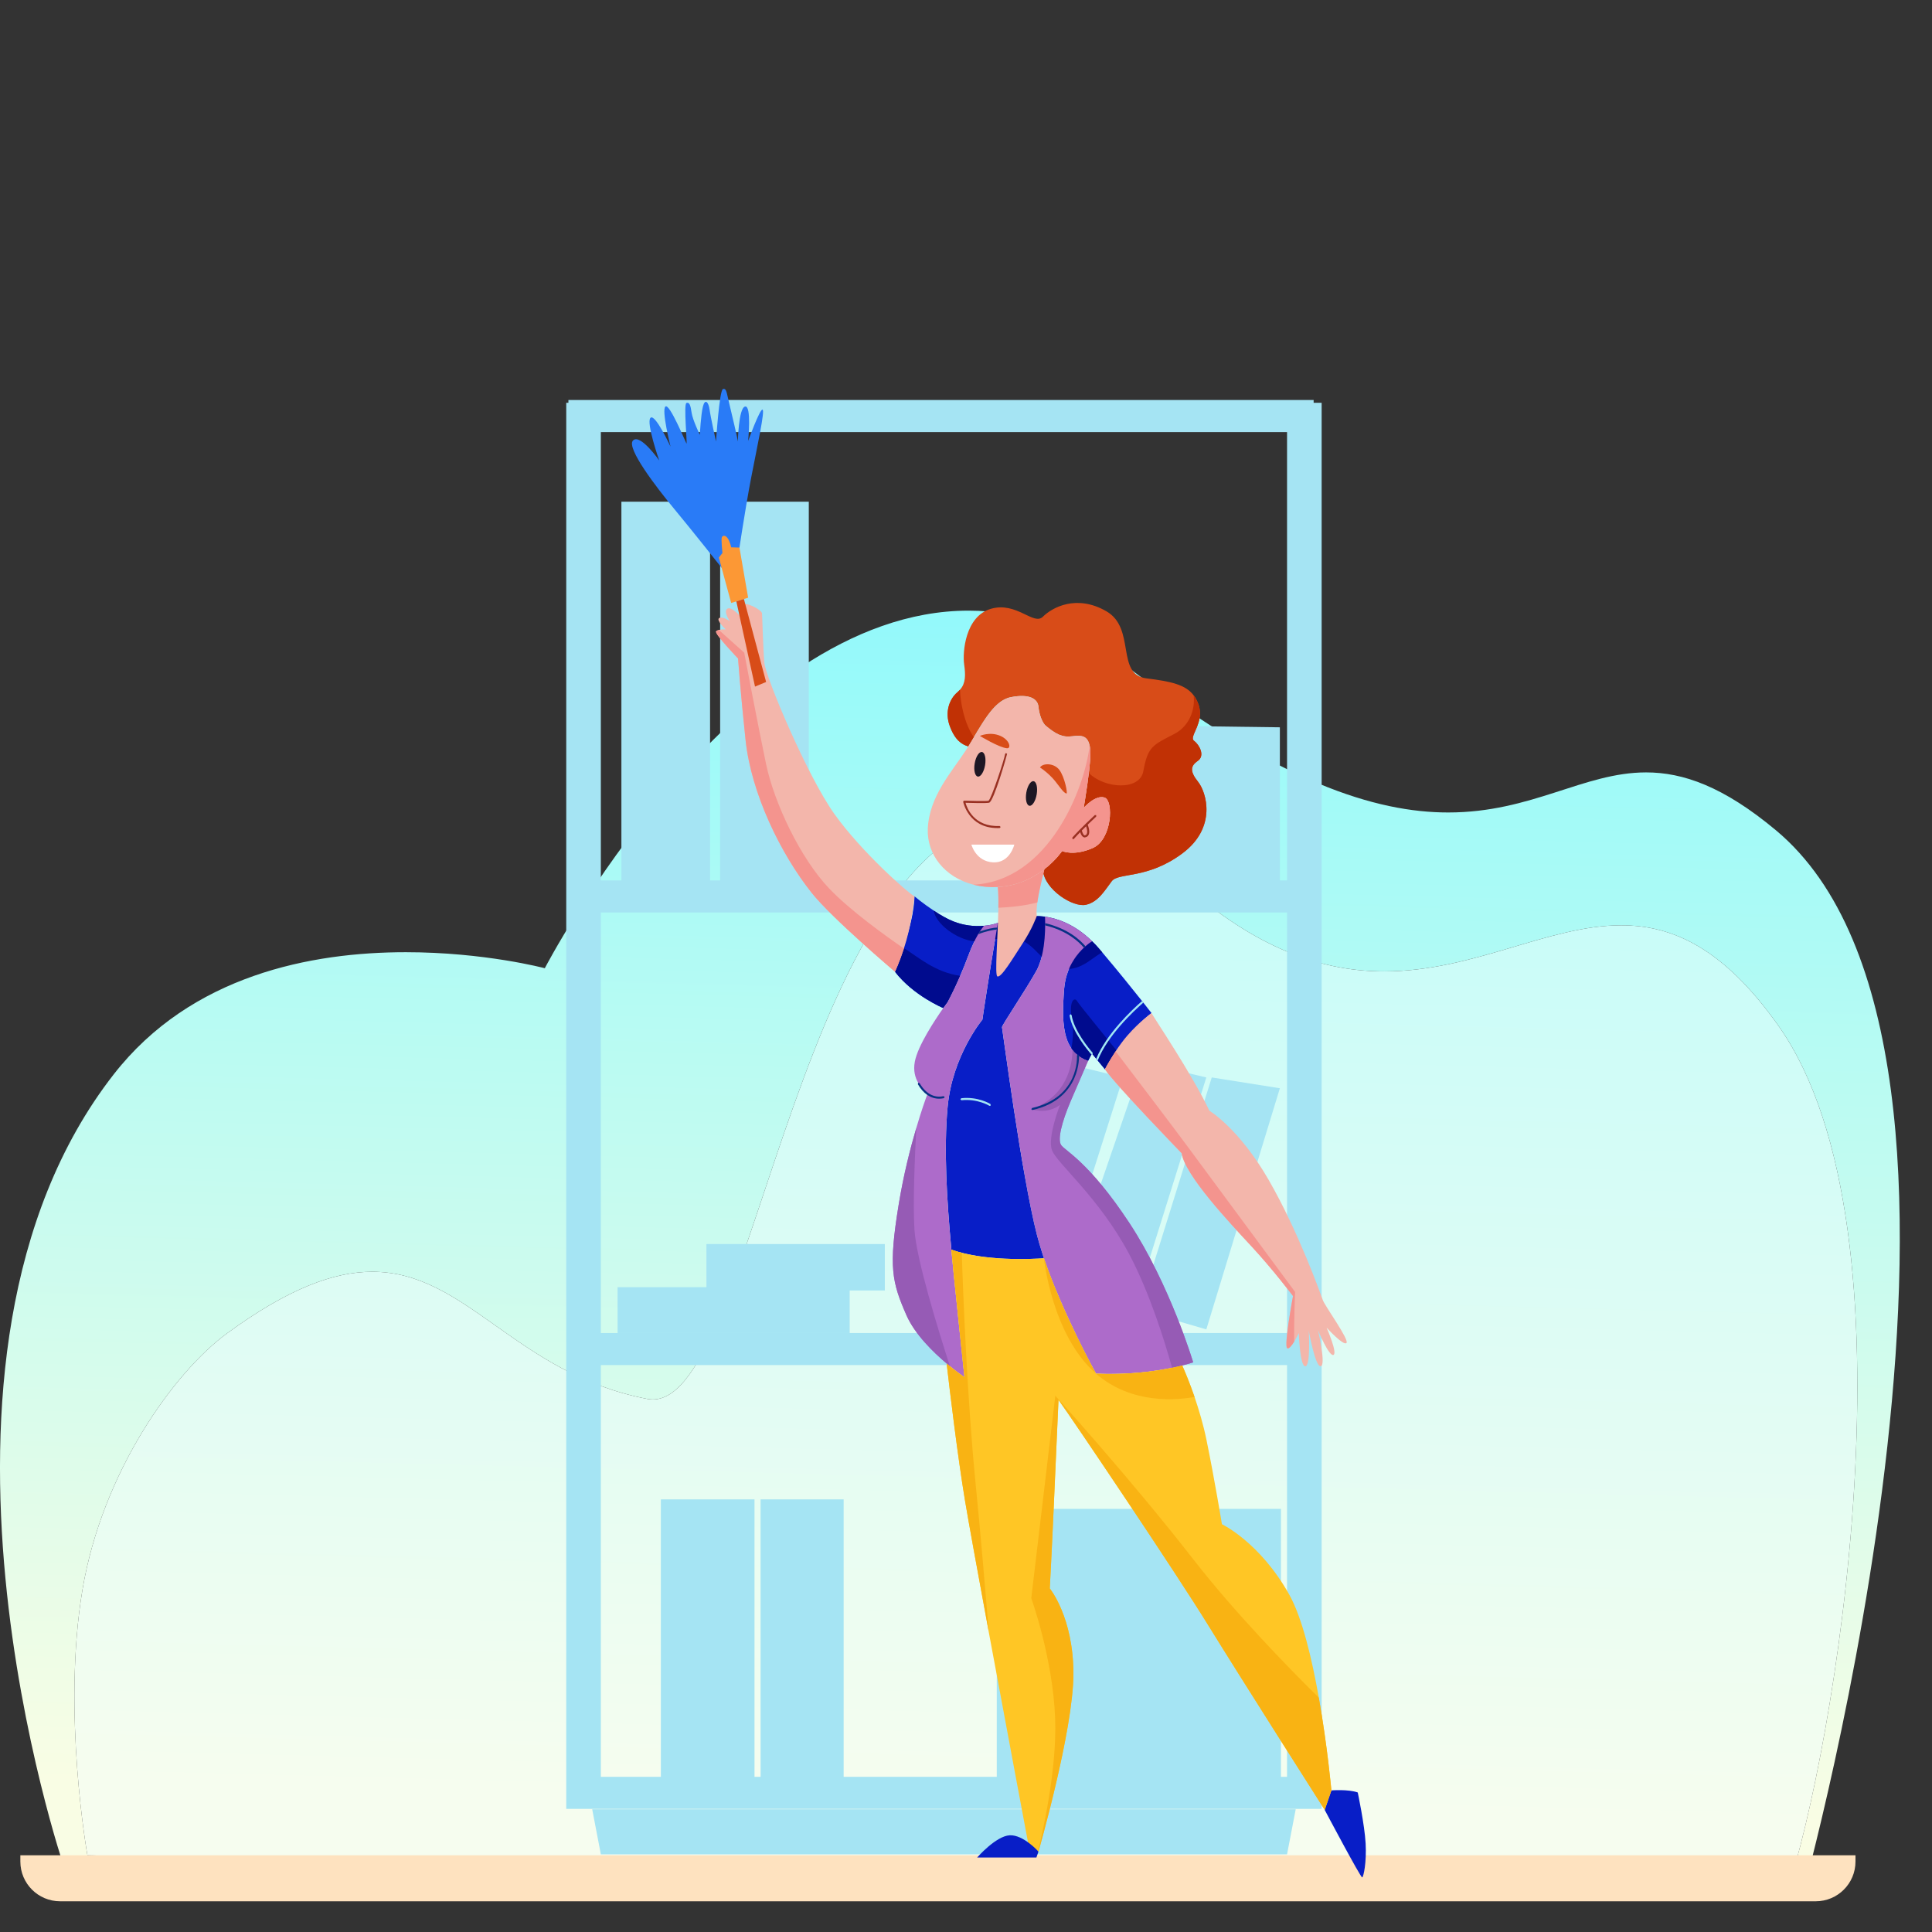 <?xml version="1.0" encoding="UTF-8" standalone="no"?>
<!DOCTYPE svg PUBLIC "-//W3C//DTD SVG 1.1//EN" "http://www.w3.org/Graphics/SVG/1.1/DTD/svg11.dtd">
<svg width="100%" height="100%" viewBox="0 0 1892 1892" version="1.1" xmlns="http://www.w3.org/2000/svg" xmlns:xlink="http://www.w3.org/1999/xlink" xml:space="preserve" xmlns:serif="http://www.serif.com/" style="fill-rule:evenodd;clip-rule:evenodd;stroke-linejoin:round;stroke-miterlimit:2;">
    <rect x="0" y="0" width="1892" height="1892" fill="#333333" stroke="none"/>
    <g transform="matrix(1,0,0,1,-1638.31,264.334)">
        <g transform="matrix(1,0,0,1,134,-198)">
            <path d="M3268.76,1791.89L1567.18,1762.42C1567.18,1762.42 1397.49,1265.68 1615.65,985.8C1691.57,888.392 1809.67,866.155 1901.67,866.155C1978.96,866.155 2037.83,881.846 2037.83,881.846C2037.83,881.846 2219.82,531.666 2452.85,531.666C2504.38,531.666 2558.39,548.778 2613.5,590.591C2757.68,699.977 2851.76,729.32 2922.55,729.32C2963.49,729.32 2996.64,719.51 3027.21,709.698C3057.77,699.887 3085.75,690.076 3116.33,690.076C3152.33,690.076 3191.93,703.671 3243.62,746.868C3500.68,961.693 3268.76,1791.89 3268.76,1791.89ZM1868.91,1179.09C1831.56,1179.09 1786.95,1195.32 1726.81,1239.28C1674.5,1277.52 1604.54,1375.48 1585.14,1490.08C1564.78,1610.34 1589.93,1750.54 1589.93,1750.54L3253.59,1788.17C3299.1,1656.21 3388.3,1138.95 3245.66,937.792C3191.98,862.072 3142.26,839.823 3091.94,839.823C3056.11,839.823 3019.97,851.101 2981.85,862.382C2943.74,873.659 2903.63,884.936 2859.92,884.939C2803.39,884.943 2740.81,866.095 2668.55,804.02C2608.21,752.184 2556.84,730.483 2512.6,730.483C2398.87,730.483 2332.24,873.9 2281.23,1017.32C2230.23,1160.74 2194.85,1304.15 2143.63,1304.16C2141.87,1304.16 2140.1,1303.99 2138.3,1303.65C2009.47,1279.01 1961.56,1179.09 1868.91,1179.09Z" style="fill:url(#_Linear1);"/>
        </g>
        <g transform="matrix(1,0,0,1,134,-198)">
            <path d="M3253.59,1788.17L1589.93,1750.54C1589.93,1750.54 1564.78,1610.34 1585.14,1490.08C1604.54,1375.48 1674.5,1277.52 1726.81,1239.28C1786.95,1195.32 1831.56,1179.09 1868.91,1179.09C1961.56,1179.09 2009.47,1279.01 2138.3,1303.65C2140.1,1303.99 2141.87,1304.16 2143.63,1304.16C2194.85,1304.15 2230.23,1160.74 2281.23,1017.32C2332.24,873.9 2398.87,730.483 2512.6,730.483C2556.84,730.483 2608.21,752.184 2668.55,804.02C2740.81,866.095 2803.39,884.943 2859.92,884.939C2903.63,884.936 2943.74,873.659 2981.85,862.382C3019.97,851.101 3056.11,839.823 3091.94,839.823C3142.26,839.823 3191.98,862.072 3245.66,937.792C3388.3,1138.95 3299.1,1656.21 3253.59,1788.17Z" style="fill:url(#_Linear2);"/>
        </g>
        <g transform="matrix(1,0,0,1,134,-198)">
            <path d="M3282.47,1795.58L1563.16,1795.58C1541.66,1795.58 1524.24,1778.15 1524.24,1756.66L1524.24,1750.54L3321.38,1750.54L3321.38,1756.66C3321.38,1778.15 3303.96,1795.58 3282.47,1795.58Z" style="fill:rgb(254,226,191);fill-rule:nonzero;"/>
        </g>
    </g>
    <g id="Livello4" transform="matrix(10.391,0,0,10.391,-836.201,30.538)">
        <g transform="matrix(1,0,0,1,-6.865,-87.319)">
            <path d="M208.061,251.836L208.061,226.581L181.279,226.581L181.279,251.836L166.848,251.836L166.848,225.689L159.02,225.689L159.02,251.836L158.446,251.836L158.446,225.689L149.621,225.689L149.621,251.836L143.965,251.836L143.965,213.033L208.636,213.033L208.636,251.836L208.061,251.836ZM207.959,167.354L207.959,152.924L184.623,152.621L184.623,167.354L163.563,167.354L163.563,131.665L155.208,131.665L155.208,167.354L154.258,167.354L154.258,131.665L145.902,131.665L145.902,167.354L143.965,167.354L143.965,125.101L208.636,125.101L208.636,167.354L207.959,167.354ZM143.965,170.375L208.636,170.375L208.636,210.012L143.965,210.012L143.965,170.375ZM211.142,122.34L211.142,122.08L140.908,122.08L140.908,122.34L140.704,122.34L140.704,254.857L211.896,254.857L211.896,122.34L211.142,122.34Z" style="fill:rgb(165,228,243);fill-rule:nonzero;"/>
        </g>
        <g transform="matrix(1,0,0,1,-6.865,-87.319)">
            <path d="M143.965,259.141L208.636,259.141L209.453,254.893L143.15,254.893L143.965,259.141Z" style="fill:rgb(165,228,243);fill-rule:nonzero;"/>
        </g>
        <g transform="matrix(1,0,0,1,-6.865,-87.319)">
            <path d="M187.374,184.506L179.63,207.507L185.643,209.668L193.182,185.924L187.374,184.506Z" style="fill:rgb(165,228,243);fill-rule:nonzero;"/>
        </g>
        <g transform="matrix(1,0,0,1,-6.865,-87.319)">
            <path d="M195.017,184.506L187.374,206.749L193.59,209.668L201.028,185.924L195.017,184.506Z" style="fill:rgb(165,228,243);fill-rule:nonzero;"/>
        </g>
        <g transform="matrix(1,0,0,1,-6.865,-87.319)">
            <path d="M201.54,185.924L194.712,207.831L201.028,209.668L207.959,186.942L201.54,185.924Z" style="fill:rgb(165,228,243);fill-rule:nonzero;"/>
        </g>
        <g transform="matrix(1,0,0,1,-6.865,-87.319)">
            <rect x="145.542" y="205.688" width="21.875" height="4.324" style="fill:rgb(165,228,243);"/>
        </g>
        <g transform="matrix(1,0,0,1,-6.865,-87.319)">
            <rect x="153.917" y="201.625" width="16.812" height="4.375" style="fill:rgb(165,228,243);"/>
        </g>
        <g transform="matrix(1,0,0,1,-6.865,-87.319)">
            <path d="M171.684,175.959C172.555,177.091 173.693,177.949 174.616,178.521C175.533,179.094 176.238,179.385 176.238,179.385C176.488,179.036 176.646,178.822 176.646,178.822C176.646,178.822 176.852,178.444 177.149,177.825C177.193,177.742 177.236,177.652 177.279,177.56L177.286,177.542C177.331,177.445 177.383,177.339 177.433,177.231C177.557,176.961 177.691,176.667 177.831,176.345C178.075,175.786 178.331,175.163 178.57,174.514C178.777,173.952 178.978,173.488 179.165,173.105L179.191,173.054L179.272,172.883C179.363,172.714 179.443,172.563 179.524,172.426C179.579,172.334 179.632,172.243 179.688,172.163C179.797,171.996 179.896,171.859 179.989,171.742L180.078,171.631C179.149,171.717 178.133,171.595 177.168,171.21C176.576,170.974 175.921,170.587 175.331,170.195C174.333,169.534 173.52,168.852 173.52,168.852C173.527,170.195 172.984,172.176 172.489,173.704C172.071,174.992 171.684,175.959 171.684,175.959Z" style="fill:rgb(8,30,199);fill-rule:nonzero;"/>
        </g>
        <g transform="matrix(1,0,0,1,-6.865,-87.319)">
            <path d="M171.684,175.959C172.555,177.091 173.693,177.949 174.616,178.521C175.533,179.094 176.238,179.385 176.238,179.385C176.488,179.036 176.646,178.822 176.646,178.822C176.646,178.822 177.2,177.794 177.831,176.345C175.471,176.015 173.876,174.584 172.489,173.704C172.071,174.992 171.684,175.959 171.684,175.959Z" style="fill:rgb(0,11,142);fill-rule:nonzero;"/>
        </g>
        <g transform="matrix(1,0,0,1,-6.865,-87.319)">
            <path d="M187.533,180.06C187.536,180.227 187.543,180.388 187.556,180.546L187.566,180.709C187.599,181.091 187.653,181.454 187.73,181.797C187.75,181.888 187.773,181.978 187.8,182.061C187.831,182.171 187.866,182.275 187.902,182.376L187.958,182.531L188.021,182.666L188.11,182.848C188.226,183.074 188.365,183.283 188.527,183.47L188.644,183.596L188.8,183.735L188.944,183.862L189.034,183.922L189.218,184.046C189.417,184.17 189.64,184.275 189.884,184.359C190.031,184.077 190.143,183.864 190.202,183.751L190.244,183.668L190.308,183.74L190.652,184.159L190.791,184.325L191.472,185.151C191.822,184.512 192.198,183.922 192.577,183.391C194.192,181.102 195.863,179.857 195.863,179.857C195.863,179.857 195.577,179.486 195.091,178.874L194.971,178.723C194.107,177.634 192.709,175.894 191.218,174.134C191.121,174.019 191.021,173.902 190.921,173.785C190.706,173.531 190.485,173.304 190.265,173.089C190.254,173.094 189.989,173.247 189.637,173.558L189.488,173.693L189.371,173.81L189.28,173.9C189.112,174.069 188.939,174.271 188.77,174.499L188.624,174.706L188.483,174.927C188.388,175.073 188.3,175.237 188.214,175.406C188.176,175.491 188.133,175.577 188.094,175.669L188.084,175.696L188.005,175.887C187.962,176 187.921,176.12 187.886,176.238L187.812,176.491C187.784,176.592 187.763,176.693 187.739,176.801L187.711,176.957L187.67,177.211C187.653,177.323 187.638,177.445 187.629,177.564C187.564,178.428 187.513,179.272 187.533,180.06Z" style="fill:rgb(8,30,199);fill-rule:nonzero;"/>
        </g>
        <g transform="matrix(1,0,0,1,-6.865,-87.319)">
            <path d="M176.976,201.864L177,202.155C180.099,203.26 184.534,203.046 185.723,202.963C185.647,202.736 185.58,202.515 185.507,202.286C185.346,201.772 185.189,201.259 185.065,200.76C183.607,195.097 181.818,181.341 181.771,181.194C181.721,181.053 183.996,177.708 185.014,175.872C185.146,175.635 185.254,175.376 185.347,175.1C185.379,175.012 185.408,174.917 185.438,174.82C185.464,174.729 185.486,174.636 185.513,174.542C185.597,174.213 185.657,173.871 185.706,173.542L185.734,173.294L185.758,173.089L185.786,172.817C185.805,172.594 185.818,172.381 185.825,172.178L185.833,171.931C185.835,171.807 185.84,171.696 185.84,171.591L185.84,171.384C185.84,171.242 185.835,171.121 185.833,171.023L185.829,170.882L185.82,170.769C185.455,170.722 185.189,170.717 185.046,170.717C184.208,170.729 183.027,170.641 181.771,171.21C181.642,171.264 181.51,171.316 181.377,171.361C181.368,171.42 181.356,171.496 181.337,171.591L181.314,171.742L181.307,171.798L181.276,171.984C181.248,172.149 181.217,172.334 181.183,172.539L181.143,172.783L181.125,172.896C181.109,172.993 181.089,173.094 181.074,173.198L181.055,173.319C181.023,173.503 180.989,173.697 180.958,173.902L180.942,173.992C180.92,174.12 180.9,174.251 180.879,174.384C180.857,174.51 180.839,174.643 180.814,174.773C180.776,175.023 180.733,175.275 180.691,175.529C180.67,175.665 180.648,175.807 180.625,175.943C180.589,176.146 180.56,176.345 180.528,176.546L180.524,176.567L180.432,177.15C180.314,177.886 180.198,178.62 180.099,179.288C180.067,179.498 180.035,179.704 180.008,179.9C179.982,180.098 179.955,180.287 179.928,180.469C179.928,180.469 177.092,183.862 176.646,188.703C176.275,192.729 176.58,197.584 176.976,201.864Z" style="fill:rgb(8,30,199);fill-rule:nonzero;"/>
        </g>
        <g transform="matrix(1,0,0,1,-6.865,-87.319)">
            <path d="M175.331,170.195C175.527,171.431 177.428,172.892 179.165,173.105L179.169,173.105C179.481,173.144 179.788,173.141 180.078,173.089C180.459,173.024 180.802,172.955 181.125,172.896C182.62,172.617 183.616,172.57 185.081,174.116C185.228,174.271 185.372,174.413 185.513,174.542C186.416,175.379 187.25,175.741 188.084,175.696C188.71,175.665 189.34,175.406 189.994,174.949C190.501,174.593 190.888,174.316 191.218,174.134C191.121,174.019 191.021,173.902 190.921,173.785C190.706,173.531 190.485,173.304 190.265,173.089C188.536,171.397 186.821,170.904 185.82,170.769C185.455,170.722 185.189,170.717 185.046,170.717C184.208,170.729 183.027,170.641 181.771,171.21C181.642,171.264 181.51,171.316 181.377,171.361C180.974,171.501 180.54,171.595 180.078,171.631C179.149,171.717 178.133,171.595 177.168,171.21C176.576,170.974 175.921,170.587 175.331,170.195Z" style="fill:rgb(0,11,142);fill-rule:nonzero;"/>
        </g>
        <g transform="matrix(1,0,0,1,-6.865,-87.319)">
            <path d="M181.771,181.194C181.818,181.341 183.607,195.097 185.065,200.76C185.189,201.259 185.346,201.772 185.507,202.286C185.58,202.515 185.647,202.736 185.723,202.963C187.484,208.176 190.633,213.841 190.633,213.841C193.69,213.971 196.189,213.622 197.8,213.287C198.167,213.213 198.487,213.138 198.757,213.068C199.422,212.902 199.788,212.771 199.788,212.771C199.788,212.771 197.606,205.461 193.782,199.648C189.954,193.836 187.676,192.819 187.338,192.286C187.001,191.757 187.39,190.157 188.257,188.122C189.133,186.087 189.884,184.359 189.884,184.359C189.64,184.275 189.417,184.17 189.218,184.046L189.034,183.922L188.944,183.862L188.858,183.79L188.8,183.735L188.644,183.596L188.527,183.47L188.42,183.337C188.305,183.187 188.199,183.024 188.11,182.848L188.021,182.666L187.958,182.531L187.902,182.376C187.866,182.275 187.831,182.171 187.8,182.061C187.773,181.978 187.75,181.888 187.73,181.797C187.653,181.454 187.599,181.091 187.566,180.709L187.556,180.546C187.543,180.388 187.536,180.227 187.533,180.06C187.513,179.272 187.564,178.428 187.629,177.564C187.638,177.445 187.653,177.323 187.67,177.211L187.711,176.957L187.739,176.801C187.763,176.693 187.784,176.592 187.812,176.491L187.886,176.238C187.921,176.12 187.962,176 188.005,175.887L188.084,175.696L188.094,175.669C188.133,175.577 188.176,175.491 188.214,175.406C188.3,175.237 188.388,175.073 188.483,174.927L188.624,174.706L188.77,174.499C188.939,174.271 189.112,174.069 189.28,173.9L189.371,173.81L189.488,173.693L189.637,173.558C189.989,173.247 190.254,173.094 190.265,173.089C188.536,171.397 186.821,170.904 185.82,170.769L185.829,170.882L185.833,171.023C185.835,171.121 185.84,171.242 185.84,171.384L185.84,171.591C185.84,171.696 185.835,171.807 185.833,171.931L185.825,172.178C185.818,172.381 185.805,172.594 185.786,172.817L185.758,173.089L185.734,173.294L185.706,173.542C185.657,173.871 185.597,174.213 185.513,174.542C185.486,174.636 185.464,174.729 185.438,174.82C185.408,174.917 185.379,175.012 185.347,175.1C185.254,175.376 185.146,175.635 185.014,175.872C183.996,177.708 181.721,181.053 181.771,181.194Z" style="fill:rgb(173,107,202);fill-rule:nonzero;"/>
        </g>
        <g transform="matrix(1,0,0,1,-6.865,-87.319)">
            <path d="M172.759,208.315C173.546,210.113 175.255,211.79 176.556,212.886C176.661,212.976 176.761,213.062 176.862,213.138C177.657,213.789 178.234,214.176 178.234,214.176C178.234,214.176 177.704,209.19 177.215,204.395C177.146,203.674 177.073,202.922 177,202.155L176.976,201.864C176.58,197.584 176.275,192.729 176.646,188.703C177.092,183.862 179.928,180.469 179.928,180.469C179.955,180.287 179.982,180.098 180.008,179.9C180.035,179.704 180.067,179.498 180.099,179.288C180.198,178.62 180.314,177.886 180.432,177.15L180.524,176.567L180.528,176.546C180.56,176.345 180.589,176.146 180.625,175.943C180.648,175.807 180.67,175.665 180.691,175.529C180.733,175.275 180.776,175.023 180.814,174.773C180.839,174.643 180.857,174.51 180.879,174.384C180.9,174.251 180.922,174.12 180.942,173.992L180.958,173.902C180.989,173.697 181.023,173.503 181.055,173.319L181.074,173.198C181.089,173.094 181.109,172.993 181.125,172.896L181.143,172.783L181.183,172.539C181.217,172.334 181.248,172.149 181.276,171.984L181.307,171.798L181.314,171.742L181.337,171.591C181.356,171.496 181.368,171.42 181.377,171.361C180.974,171.501 180.54,171.595 180.078,171.631L179.989,171.742C179.896,171.859 179.797,171.996 179.688,172.163C179.632,172.243 179.579,172.334 179.524,172.426C179.443,172.563 179.363,172.714 179.272,172.883L179.191,173.054L179.169,173.105L179.165,173.105C178.978,173.488 178.777,173.952 178.57,174.514C178.331,175.163 178.075,175.786 177.831,176.345C177.691,176.667 177.557,176.961 177.433,177.231C177.383,177.339 177.331,177.445 177.286,177.542L177.279,177.56C177.236,177.652 177.193,177.742 177.149,177.825C176.852,178.444 176.646,178.822 176.646,178.822C176.646,178.822 176.488,179.036 176.238,179.385C175.469,180.481 173.833,182.934 173.555,184.442C173.396,185.286 173.592,185.948 173.873,186.43C174.247,187.075 174.775,187.393 174.775,187.393C174.775,187.393 174.75,187.449 174.718,187.555L174.718,187.56C174.566,187.962 174.166,189.079 173.696,190.683C173.144,192.551 172.496,195.081 172.035,197.906C171.067,203.813 171.404,205.216 172.759,208.315Z" style="fill:rgb(173,107,202);fill-rule:nonzero;"/>
        </g>
        <g transform="matrix(1,0,0,1,-6.865,-87.319)">
            <path d="M188.319,183.197C188.675,183.718 189.184,184.116 189.884,184.359C190.031,184.077 190.143,183.864 190.202,183.751L190.244,183.668L190.308,183.74L190.652,184.159L190.791,184.325L191.472,185.151C191.822,184.512 192.198,183.922 192.577,183.391C191.388,181.908 189.069,179.101 188.843,178.723C188.599,178.31 188.032,178.696 188.381,180.566C188.535,181.381 188.456,182.358 188.319,183.197Z" style="fill:rgb(0,11,142);fill-rule:nonzero;"/>
        </g>
        <g transform="matrix(1,0,0,1,-6.865,-87.319)">
            <path d="M176.848,152.8C177.331,154.125 177.975,154.542 178.595,154.725C178.773,154.438 178.948,154.148 179.122,153.854C180.153,152.123 181.164,150.374 182.592,150.088C184.369,149.735 185.142,150.25 185.208,150.993C185.276,151.733 185.584,152.517 185.887,152.769C186.835,153.558 187.436,153.9 188.403,153.768C189.374,153.64 189.954,153.736 190.083,154.997C190.128,155.458 190.062,156.32 189.954,157.231C189.768,158.804 189.47,160.518 189.47,160.518C189.47,160.518 190.566,159.259 191.438,159.547C192.31,159.84 192.151,163.488 190.342,164.294C188.535,165.1 187.436,164.584 187.436,164.584C187.436,164.584 186.821,165.519 185.631,166.405C185.801,168.242 188.471,169.912 189.665,169.653C190.858,169.396 191.472,168.267 192.118,167.425C192.763,166.587 195.475,167.267 198.769,164.809C202.062,162.356 201.028,159.034 200.253,158.064C199.477,157.097 199.513,156.577 200.221,156.093C200.931,155.609 200.384,154.578 199.865,154.19C199.351,153.803 200.9,152.478 200.287,150.766C200.167,150.437 200.02,150.153 199.834,149.912C199.074,148.909 197.722,148.6 195.379,148.312C192.473,147.957 194.41,143.597 191.603,141.985C188.793,140.37 186.5,141.63 185.626,142.501C184.755,143.372 183.142,141.049 180.722,141.758C178.301,142.469 178.042,145.858 178.204,146.989C178.343,147.993 178.359,148.767 177.817,149.378L177.817,149.381L177.587,149.604C176.813,150.25 176.363,151.479 176.848,152.8Z" style="fill:rgb(216,76,24);fill-rule:nonzero;"/>
        </g>
        <g transform="matrix(1,0,0,1,-6.865,-87.319)">
            <path d="M185.631,166.405C185.801,168.242 188.471,169.912 189.665,169.653C190.858,169.396 191.472,168.267 192.118,167.425C192.763,166.587 195.475,167.267 198.769,164.809C202.062,162.356 201.028,159.034 200.253,158.064C199.477,157.097 199.513,156.577 200.221,156.093C200.931,155.609 200.384,154.578 199.865,154.19C199.351,153.803 200.9,152.478 200.287,150.766C200.167,150.437 200.02,150.153 199.834,149.912C199.997,151.303 199.391,152.838 198.025,153.542C195.959,154.609 195.513,154.738 195.091,157.061C194.755,158.919 191.449,158.717 189.954,157.231C189.768,158.804 189.47,160.518 189.47,160.518C189.47,160.518 190.566,159.259 191.438,159.547C192.31,159.84 192.151,163.488 190.342,164.294C188.535,165.1 187.436,164.584 187.436,164.584C187.436,164.584 186.821,165.519 185.631,166.405Z" style="fill:rgb(193,49,5);fill-rule:nonzero;"/>
        </g>
        <g transform="matrix(1,0,0,1,-6.865,-87.319)">
            <path d="M176.848,152.8C177.331,154.125 177.975,154.542 178.595,154.725C178.773,154.438 178.948,154.148 179.122,153.854C178.2,152.566 177.843,150.526 177.817,149.381L177.587,149.604C176.813,150.25 176.363,151.479 176.848,152.8Z" style="fill:rgb(193,49,5);fill-rule:nonzero;"/>
        </g>
        <g transform="matrix(1,0,0,1,-6.865,-87.319)">
            <path d="M156.896,146.442C156.896,146.442 157.116,149.514 157.604,154.125C158.139,159.16 160.897,164.83 163.833,168.525C165.734,170.916 171.684,175.959 171.684,175.959C171.684,175.959 172.108,175.066 172.527,173.77C172.688,173.283 172.841,172.741 172.973,172.171C173.457,170.076 173.52,168.852 173.52,168.852C172.937,168.559 168.564,164.713 165.979,161.098C163.398,157.483 159.509,148.215 159.378,146.86C159.25,145.503 159.185,142.501 159.154,142.179C159.122,141.855 157.604,141.049 157.283,141.371C156.957,141.695 157.828,142.501 157.828,142.501L157.671,143.082C157.671,143.082 156.411,141.502 155.927,141.727C155.46,141.942 156.066,142.843 156.116,142.915C156.051,142.87 155.427,142.447 155.118,142.629C154.794,142.823 155.733,143.693 155.733,143.693C155.733,143.693 155.361,143.68 155.086,143.75C154.972,143.779 154.873,143.822 154.826,143.887C154.668,144.117 156.896,146.442 156.896,146.442Z" style="fill:rgb(243,182,171);fill-rule:nonzero;"/>
        </g>
        <g transform="matrix(1,0,0,1,-6.865,-87.319)">
            <path d="M156.896,146.442C156.896,146.442 157.116,149.514 157.604,154.125C158.139,159.16 160.897,164.83 163.833,168.525C165.734,170.916 171.684,175.959 171.684,175.959C171.684,175.959 172.108,175.066 172.527,173.77C170.856,172.622 167.466,170.2 165.48,168.111C162.769,165.262 160.316,160.083 159.541,156.41C158.767,152.737 157.477,145.891 157.477,145.891C157.477,145.891 156.031,144.589 155.086,143.75C154.972,143.779 154.873,143.822 154.826,143.887C154.668,144.117 156.896,146.442 156.896,146.442Z" style="fill:rgb(244,148,142);fill-rule:nonzero;"/>
        </g>
        <g transform="matrix(1,0,0,1,-6.865,-87.319)">
            <path d="M174.778,162.484C174.678,164.922 176.386,167.071 179.083,167.758C179.779,167.936 180.547,168.015 181.365,167.976L181.379,167.976C183.202,167.882 184.62,167.157 185.631,166.405L185.766,166.295C186.862,165.442 187.436,164.584 187.436,164.584C187.436,164.584 188.535,165.1 190.342,164.294C192.151,163.488 192.31,159.84 191.438,159.547C190.566,159.259 189.47,160.518 189.47,160.518C189.47,160.518 190.214,156.255 190.083,154.997C190.071,154.864 190.051,154.749 190.028,154.639C189.831,153.718 189.272,153.65 188.403,153.768C187.436,153.9 186.835,153.558 185.887,152.769C185.584,152.517 185.276,151.733 185.208,150.993C185.142,150.25 184.369,149.735 182.592,150.088C180.922,150.425 179.823,152.757 178.595,154.725C178.521,154.85 178.444,154.972 178.363,155.093C177.042,157.125 174.91,159.421 174.778,162.484Z" style="fill:rgb(243,182,171);fill-rule:nonzero;"/>
        </g>
        <g transform="matrix(1,0,0,1,-6.865,-87.319)">
            <path d="M179.083,167.758C179.779,167.936 180.547,168.015 181.365,167.976L181.379,167.976C183.202,167.882 184.62,167.157 185.631,166.405L185.766,166.295C186.862,165.442 187.436,164.584 187.436,164.584C187.436,164.584 188.535,165.1 190.342,164.294C192.151,163.488 192.31,159.84 191.438,159.547C190.566,159.259 189.47,160.518 189.47,160.518C189.47,160.518 190.214,156.255 190.083,154.997C190.071,154.864 190.051,154.749 190.028,154.639C189.583,158.67 186.172,167.398 179.083,167.758Z" style="fill:rgb(244,148,142);fill-rule:nonzero;"/>
        </g>
        <g transform="matrix(1,0,0,1,-6.865,-87.319)">
            <path d="M181.334,176.4C181.692,176.564 182.756,174.755 183.69,173.333C184.627,171.915 185.046,170.717 185.046,170.717C185.007,170.374 185.034,169.921 185.104,169.426C185.264,168.262 185.631,166.892 185.766,166.295L185.631,166.405C184.62,167.157 183.202,167.882 181.379,167.976C181.43,168.479 181.442,169.165 181.43,169.932C181.388,172.622 181.07,176.285 181.334,176.4Z" style="fill:rgb(243,182,171);fill-rule:nonzero;"/>
        </g>
        <g transform="matrix(1,0,0,1,-6.865,-87.319)">
            <path d="M181.43,169.932C182.419,169.887 183.929,169.761 185.104,169.426C185.264,168.262 185.631,166.892 185.766,166.295L185.631,166.405C184.62,167.157 183.202,167.882 181.379,167.976C181.43,168.479 181.442,169.165 181.43,169.932Z" style="fill:rgb(244,148,142);fill-rule:nonzero;"/>
        </g>
        <g transform="matrix(1,0,0,1,-6.865,-87.319)">
            <path d="M185.627,166.232L185.613,166.205C185.48,164.688 185.627,166.232 185.627,166.232Z" style="fill:rgb(243,182,171);fill-rule:nonzero;"/>
        </g>
        <g transform="matrix(1,0,0,1,-6.865,-87.319)">
            <path d="M187.854,159.16C187.969,159.16 187.686,157.611 187.171,156.932C186.652,156.255 185.579,156.295 185.354,156.716C185.354,156.716 185.862,157.002 186.533,157.711C187.025,158.235 187.564,159.16 187.854,159.16Z" style="fill:rgb(216,76,24);fill-rule:nonzero;"/>
        </g>
        <g transform="matrix(1,0,0,1,-6.865,-87.319)">
            <path d="M182.239,154.9C182.658,154.936 182.515,154.128 181.625,153.736C180.632,153.302 179.688,153.736 179.688,153.736C179.688,153.736 181.494,154.834 182.239,154.9Z" style="fill:rgb(216,76,24);fill-rule:nonzero;"/>
        </g>
        <g transform="matrix(1,0,0,1,-6.865,-87.319)">
            <path d="M176.556,212.886C176.839,215.351 177.596,221.665 178.285,225.801C178.606,227.745 179.513,232.708 180.524,238.18L180.528,238.214C182.24,247.448 184.24,258.101 184.24,258.101L185.167,258.842L185.208,258.877C185.208,258.877 188.501,247.448 188.501,242.123C188.501,236.794 186.274,234.081 186.274,234.081C186.274,234.081 186.468,230.501 186.661,226.092C186.855,221.683 187.096,216.307 187.096,216.307C188.501,218.246 198.237,232.724 201.189,237.52C204.143,242.318 212.187,254.954 212.187,254.954L212.815,253.115C212.815,253.115 212.44,248.938 211.63,244.379C210.988,240.741 210.072,236.857 208.842,234.662C206.079,229.724 202.499,228.029 202.499,228.029C202.499,228.029 201.818,223.864 201.043,220.086C200.749,218.637 200.325,217.23 199.917,216.033C199.462,214.72 199.02,213.658 198.757,213.068C197.296,213.44 194.386,214.002 190.633,213.841L190.629,213.836C190.536,213.663 187.46,208.095 185.723,202.963C184.654,203.04 180.965,203.217 177.982,202.45C177.643,202.369 177.313,202.268 177,202.155C177.073,202.922 177.146,203.674 177.215,204.395C177.704,209.19 178.234,214.176 178.234,214.176C178.234,214.176 177.501,213.685 176.556,212.886Z" style="fill:rgb(255,198,37);fill-rule:nonzero;"/>
        </g>
        <g transform="matrix(1,0,0,1,-6.865,-87.319)">
            <path d="M212.815,253.115C212.815,253.115 214.395,252.987 215.299,253.311C215.299,253.311 215.945,256.346 216.042,258.118C216.14,259.894 215.849,261.252 215.719,261.316C215.589,261.381 212.184,254.954 212.184,254.954L212.815,253.115Z" style="fill:rgb(8,30,199);fill-rule:nonzero;"/>
        </g>
        <g transform="matrix(1,0,0,1,-6.865,-87.319)">
            <path d="M185.208,258.881C185.208,258.881 183.788,257.282 182.496,257.347C181.205,257.411 179.427,259.442 179.427,259.442L185.014,259.442L185.208,258.881Z" style="fill:rgb(8,30,199);fill-rule:nonzero;"/>
        </g>
        <g transform="matrix(1,0,0,1,-6.865,-87.319)">
            <path d="M156.878,136.98C156.878,136.98 157.555,132.379 158.136,129.377C158.717,126.375 159.445,123.08 159.204,122.985C158.96,122.886 157.846,125.938 157.846,125.938C157.846,125.938 158.186,122.549 157.555,122.695C156.927,122.839 156.878,126.131 156.878,125.988C156.878,125.841 156.295,123.323 156.054,122.355C155.813,121.385 155.813,120.951 155.474,121.047C155.134,121.144 154.819,125.988 154.819,125.988C154.819,125.988 154.31,123.71 154.214,122.985C154.117,122.258 153.778,121.918 153.585,122.695C153.389,123.469 153.295,125.357 153.295,125.357C153.295,125.357 152.616,123.953 152.519,123.275C152.422,122.596 152.325,122.258 152.035,122.355C151.745,122.452 152.131,126.325 152.035,126.181C151.938,126.035 150.437,122.355 150.05,122.695C149.663,123.033 150.532,126.471 150.532,126.471C150.532,126.471 149.08,123.323 148.644,123.759C148.209,124.196 149.467,127.779 149.467,127.779C149.467,127.779 147.676,125.211 146.999,125.891C146.32,126.568 149.225,130.347 150.871,132.332C152.519,134.315 155.474,138.047 155.474,138.047L156.878,136.98Z" style="fill:rgb(41,123,247);fill-rule:nonzero;"/>
        </g>
        <g transform="matrix(1,0,0,1,-6.865,-87.319)">
            <path d="M157.846,140.709L156.249,141.207L155.086,136.93L155.425,136.496C155.425,136.496 155.278,135.188 155.375,134.995C155.474,134.801 155.958,134.688 156.249,135.963L157.027,135.985L157.846,140.709Z" style="fill:rgb(252,152,53);fill-rule:nonzero;"/>
        </g>
        <g transform="matrix(1,0,0,1,-6.865,-87.319)">
            <path d="M157.448,140.833L159.541,148.652L158.495,149.088L156.735,141.056L157.448,140.833Z" style="fill:rgb(216,76,24);fill-rule:nonzero;"/>
        </g>
        <g transform="matrix(1,0,0,1,-6.865,-87.319)">
            <path d="M188.476,163.471L188.549,163.438C189.335,162.557 190.636,161.35 190.649,161.339L190.654,161.202L190.519,161.197C190.506,161.209 189.198,162.421 188.403,163.311L188.413,163.448L188.476,163.471Z" style="fill:rgb(153,48,34);fill-rule:nonzero;"/>
        </g>
        <g transform="matrix(1,0,0,1,-6.865,-87.319)">
            <path d="M189.581,163.308L189.786,163.234C190.228,162.926 189.835,162.077 189.817,162.043L189.689,161.996L189.642,162.125C189.736,162.33 189.929,162.897 189.673,163.076L189.545,163.108C189.414,163.054 189.314,162.744 189.283,162.602L189.171,162.525L189.094,162.64C189.106,162.694 189.209,163.18 189.472,163.286L189.581,163.308Z" style="fill:rgb(153,48,34);fill-rule:nonzero;"/>
        </g>
        <g transform="matrix(1,0,0,1,-6.865,-87.319)">
            <path d="M181.336,162.421L181.557,162.419L181.647,162.318L181.548,162.226C179.133,162.332 178.469,160.529 178.334,160.038C178.787,160.052 180.277,160.095 180.556,160.031C181.003,159.928 182.259,155.467 182.252,155.426L182.14,155.348L182.061,155.449C182.032,155.82 180.776,159.66 180.502,159.847C180.265,159.898 178.771,159.86 178.212,159.84L178.136,159.874L178.115,159.955C178.121,159.98 178.622,162.421 181.336,162.421Z" style="fill:rgb(153,48,34);fill-rule:nonzero;"/>
        </g>
        <g transform="matrix(1,0,0,1,-6.865,-87.319)">
            <path d="M182.932,163.979L178.887,163.979C178.887,163.979 179.299,165.555 180.909,165.651C182.521,165.748 182.932,163.979 182.932,163.979Z" style="fill:white;fill-rule:nonzero;"/>
        </g>
        <g transform="matrix(1,0,0,1,-6.865,-87.319)">
            <path d="M187.242,188.509C187.242,188.509 186.037,191.539 186.479,192.772C186.92,193.999 190.921,197.226 193.763,202.584C195.668,206.177 197.08,210.694 197.8,213.287C198.167,213.213 198.487,213.138 198.757,213.068C199.422,212.902 199.788,212.771 199.788,212.771C199.788,212.771 197.606,205.461 193.782,199.648C189.954,193.836 187.676,192.819 187.338,192.286C187.001,191.757 187.39,190.157 188.257,188.122C189.133,186.087 189.884,184.359 189.884,184.359C189.64,184.275 189.417,184.17 189.218,184.046L189.034,183.922L188.944,183.862L188.858,183.79L188.8,183.735L188.644,183.596L188.527,183.47L188.42,183.337C188.388,184.818 187.882,187.708 184.534,188.918C184.534,188.918 185.983,189.461 187.242,188.509Z" style="fill:rgb(150,91,181);fill-rule:nonzero;"/>
        </g>
        <g transform="matrix(1,0,0,1,-6.865,-87.319)">
            <path d="M184.062,159.08C183.954,159.718 184.085,160.272 184.356,160.319C184.625,160.365 184.933,159.885 185.041,159.244C185.149,158.605 185.019,158.048 184.749,158.003C184.478,157.959 184.172,158.438 184.062,159.08Z" style="fill:rgb(30,23,36);fill-rule:nonzero;"/>
        </g>
        <g transform="matrix(1,0,0,1,-6.865,-87.319)">
            <path d="M179.198,156.327C179.089,156.966 179.221,157.522 179.492,157.567C179.761,157.614 180.067,157.133 180.177,156.493C180.286,155.852 180.155,155.298 179.885,155.253C179.613,155.206 179.306,155.688 179.198,156.327Z" style="fill:rgb(30,23,36);fill-rule:nonzero;"/>
        </g>
        <g transform="matrix(1,0,0,1,-6.865,-87.319)">
            <path d="M185.84,171.384L185.84,171.591C187.897,172.086 189.02,173.141 189.488,173.693L189.637,173.558C189.148,172.977 187.995,171.895 185.84,171.384Z" style="fill:rgb(8,49,132);fill-rule:nonzero;"/>
        </g>
        <g transform="matrix(1,0,0,1,-6.865,-87.319)">
            <path d="M179.524,172.426C180.321,172.113 180.993,172.012 181.276,171.984L181.307,171.798C181.001,171.807 180.389,171.913 179.688,172.163C179.632,172.243 179.579,172.334 179.524,172.426Z" style="fill:rgb(8,49,132);fill-rule:nonzero;"/>
        </g>
        <g transform="matrix(1,0,0,1,-6.865,-87.319)">
            <path d="M184.627,188.995L184.65,188.993C189.252,187.944 189.032,183.884 189.029,183.843L188.926,183.753L188.836,183.857C188.845,184.017 189.045,187.793 184.604,188.804L184.533,188.918L184.627,188.995Z" style="fill:rgb(8,49,132);fill-rule:nonzero;"/>
        </g>
        <g transform="matrix(1,0,0,1,-6.865,-87.319)">
            <path d="M190.244,183.765L190.308,183.74L190.317,183.603C190.026,183.27 188.56,181.53 188.331,180.044L188.221,179.963L188.138,180.074C188.377,181.613 189.873,183.391 190.173,183.731L190.244,183.765Z" style="fill:rgb(162,231,244);fill-rule:nonzero;"/>
        </g>
        <g transform="matrix(1,0,0,1,-6.865,-87.319)">
            <path d="M190.652,184.159L190.791,184.325C191.725,181.969 194.138,179.704 195.091,178.874L194.971,178.723C194.026,179.547 191.629,181.796 190.652,184.159Z" style="fill:rgb(162,231,244);fill-rule:nonzero;"/>
        </g>
        <g transform="matrix(1,0,0,1,-6.865,-87.319)">
            <path d="M175.843,187.926C175.976,187.926 176.113,187.915 176.252,187.886L176.279,187.879L176.374,187.782L176.272,187.686L176.213,187.694C175.355,187.87 174.572,187.431 174.006,186.461L173.875,186.425L173.839,186.558C174.359,187.454 175.06,187.926 175.843,187.926Z" style="fill:rgb(8,49,132);fill-rule:nonzero;"/>
        </g>
        <g transform="matrix(1,0,0,1,-6.865,-87.319)">
            <path d="M180.632,188.605L180.714,188.561L180.681,188.428C180.634,188.396 179.499,187.71 177.934,187.881L177.848,187.986L177.953,188.073C179.455,187.909 180.569,188.586 180.58,188.593L180.632,188.605Z" style="fill:rgb(162,231,244);fill-rule:nonzero;"/>
        </g>
        <g transform="matrix(1,0,0,1,-6.865,-87.319)">
            <path d="M191.472,185.151C192.441,186.603 198.702,193.063 198.702,193.063C199.029,195.162 203.193,199.583 205.258,201.811C207.325,204.039 209.198,206.526 209.198,206.526C209.198,206.526 208.327,211.205 208.648,211.434C208.808,211.547 209.079,211.198 209.311,210.813C209.546,210.431 209.745,210.012 209.745,210.012C209.745,210.012 209.842,213.179 210.361,213.145C210.877,213.116 210.683,209.787 210.683,209.787C210.683,209.787 211.294,213.239 211.813,213.143C212.329,213.046 211.555,209.753 211.555,209.753C211.555,209.753 212.589,212.24 213.007,212.076C213.413,211.923 212.414,209.623 212.364,209.501C212.45,209.598 213.952,211.234 214.235,210.951C214.527,210.66 212.202,207.462 212.009,206.913C211.813,206.364 209.714,200.454 206.904,195.581C204.096,190.706 201.317,189.061 201.317,189.061C199.707,185.635 195.863,179.954 195.863,179.857C195.863,179.857 194.731,180.663 193.604,181.955C193.2,182.418 192.811,182.959 192.479,183.46C191.884,184.363 191.472,185.151 191.472,185.151Z" style="fill:rgb(243,182,171);fill-rule:nonzero;"/>
        </g>
        <g transform="matrix(1,0,0,1,-6.865,-87.319)">
            <path d="M191.472,185.151C192.441,186.603 198.702,193.063 198.702,193.063C199.029,195.162 203.193,199.583 205.258,201.811C207.325,204.039 209.198,206.526 209.198,206.526C209.198,206.526 208.327,211.205 208.648,211.434C208.808,211.547 209.079,211.198 209.311,210.813C209.28,208.61 209.394,206.139 209.394,206.139L199.513,192.772C198.041,190.769 193.945,185.387 192.479,183.46C191.884,184.363 191.472,185.151 191.472,185.151Z" style="fill:rgb(244,148,142);fill-rule:nonzero;"/>
        </g>
        <g transform="matrix(1,0,0,1,-6.865,-87.319)">
            <path d="M172.759,208.315C173.546,210.113 175.255,211.79 176.556,212.886C176.661,212.976 176.761,213.062 176.862,213.138C175.787,209.805 173.69,203.035 173.52,200.26C173.365,197.728 173.555,193.409 173.696,190.683C173.144,192.551 172.496,195.081 172.035,197.906C171.067,203.813 171.404,205.216 172.759,208.315Z" style="fill:rgb(150,91,181);fill-rule:nonzero;"/>
        </g>
        <g transform="matrix(1,0,0,1,-6.865,-87.319)">
            <path d="M176.556,212.886C176.839,215.351 177.596,221.665 178.285,225.801C178.606,227.745 179.513,232.708 180.524,238.18C180.186,234.023 179.75,228.88 179.288,224.25C178.492,216.21 178.099,206.242 177.982,202.45C177.643,202.369 177.313,202.268 177,202.155C177.073,202.922 177.146,203.674 177.215,204.395C177.704,209.19 178.234,214.176 178.234,214.176C178.234,214.176 177.501,213.685 176.556,212.886Z" style="fill:rgb(249,179,19);fill-rule:nonzero;"/>
        </g>
        <g transform="matrix(1,0,0,1,-6.865,-87.319)">
            <path d="M185.167,258.842L185.208,258.877C185.208,258.877 188.501,247.448 188.501,242.123C188.501,236.794 186.274,234.081 186.274,234.081C186.274,234.081 186.468,230.501 186.661,226.092C186.855,221.683 187.096,216.307 187.096,216.307C188.501,218.246 198.237,232.724 201.189,237.52C204.143,242.318 212.187,254.954 212.187,254.954L212.815,253.115C212.815,253.115 212.44,248.938 211.63,244.379C208.64,241.425 203.67,236.312 199.788,231.322C193.833,223.669 186.796,215.922 186.796,215.922L184.53,235.004C184.53,235.004 186.564,240.62 186.78,246.335C186.96,251.075 185.626,256.971 185.167,258.842Z" style="fill:rgb(249,179,19);fill-rule:nonzero;"/>
        </g>
        <g transform="matrix(1,0,0,1,-6.865,-87.319)">
            <path d="M190.633,213.841C194.041,216.812 198.43,216.312 199.917,216.033C199.462,214.72 199.02,213.658 198.757,213.068C197.296,213.44 194.386,214.002 190.633,213.841Z" style="fill:rgb(249,179,19);fill-rule:nonzero;"/>
        </g>
        <g transform="matrix(1,0,0,1,-6.865,-87.319)">
            <path d="M185.723,202.963C185.723,202.963 186.468,210.206 190.629,213.836C190.536,213.663 187.46,208.095 185.723,202.963Z" style="fill:rgb(249,179,19);fill-rule:nonzero;"/>
        </g>
    </g>
    <defs>
        <linearGradient id="_Linear1" x1="0" y1="0" x2="1" y2="0" gradientUnits="userSpaceOnUse" gradientTransform="matrix(-32.983,1264.36,-1264.36,-32.983,2456.19,431.49)"><stop offset="0" style="stop-color:rgb(138,249,253);stop-opacity:1"/><stop offset="1" style="stop-color:rgb(249,253,228);stop-opacity:1"/></linearGradient>
        <linearGradient id="_Linear2" x1="0" y1="0" x2="1" y2="0" gradientUnits="userSpaceOnUse" gradientTransform="matrix(-32.983,1264.36,-1264.36,-32.983,2456.19,431.49)"><stop offset="0" style="stop-color:rgb(181,251,253);stop-opacity:1"/><stop offset="1" style="stop-color:rgb(246,253,239);stop-opacity:1"/></linearGradient>
    </defs>
</svg>
